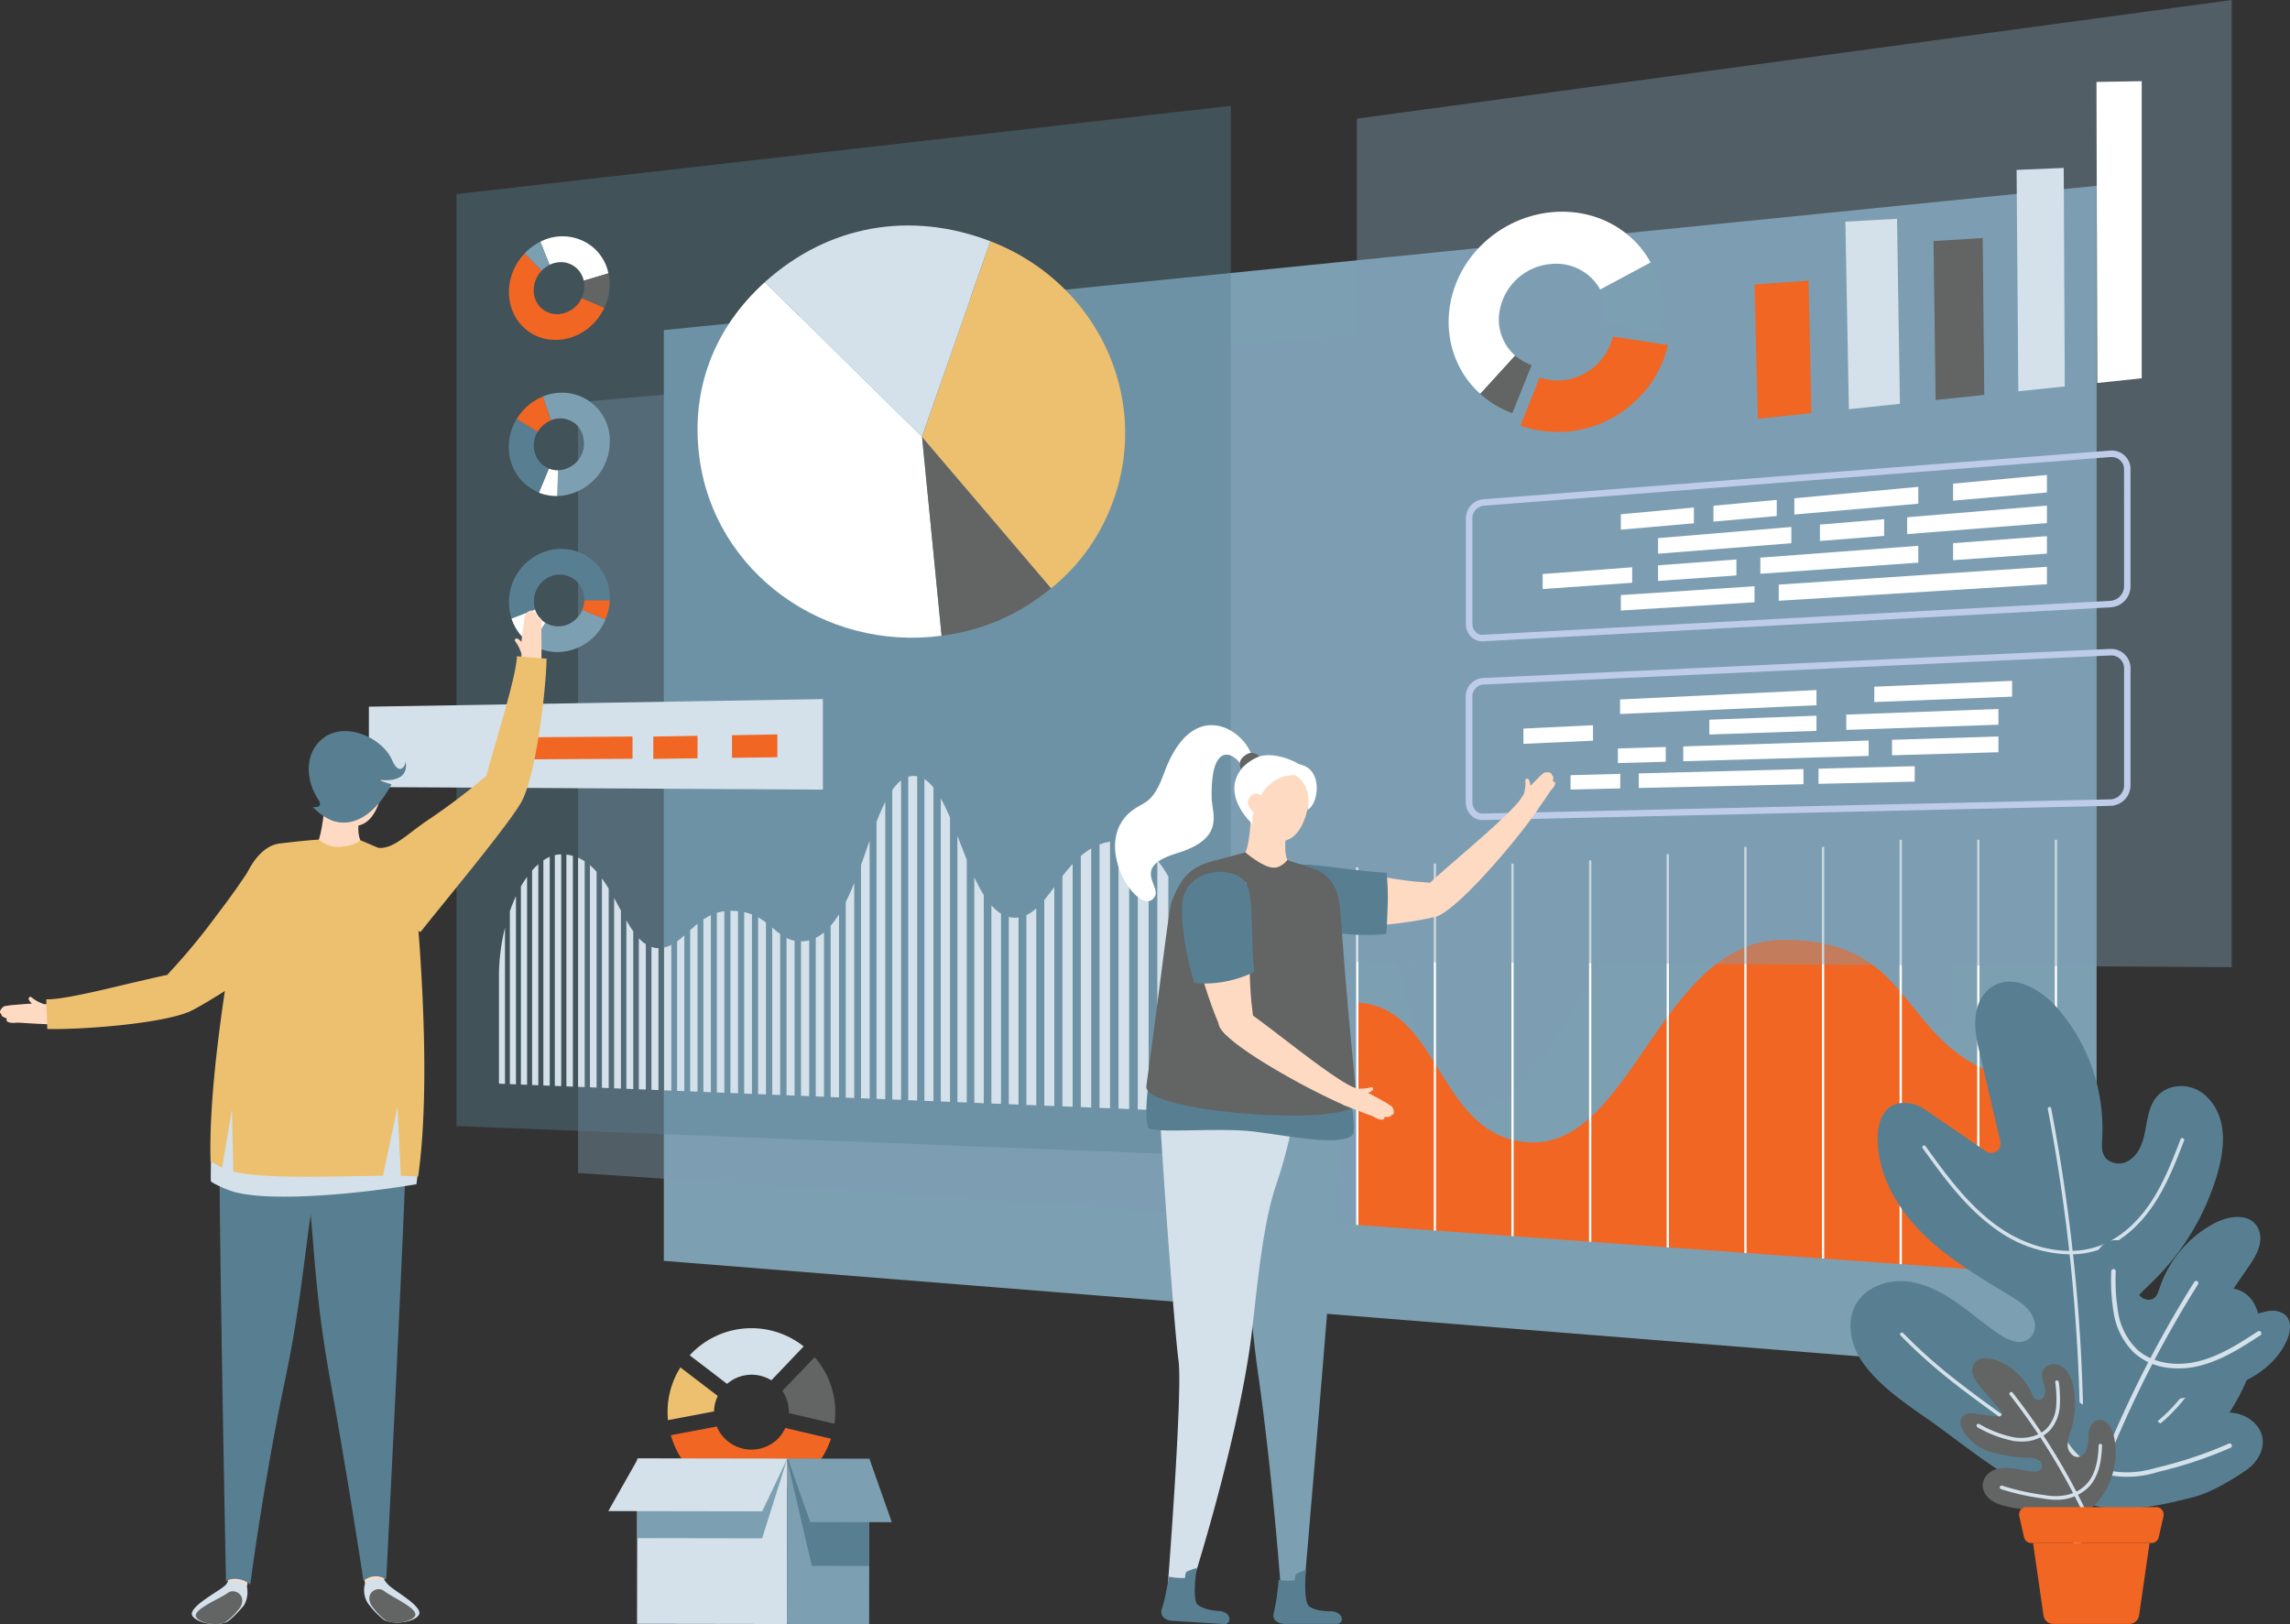 <svg xmlns="http://www.w3.org/2000/svg" xmlns:xlink="http://www.w3.org/1999/xlink" viewBox="0 0 539.91 382.91">
  <rect x="0" y="0" width="539.91" height="382.91" fill="#333333" stroke="none"/>
  <defs>
    <style>
      .cls-1 {
        fill: none;
      }

      .cls-2 {
        fill: #edc06f;
      }

      .cls-3 {
        fill: #d4e1ea;
      }

      .cls-4 {
        fill: #636464;
      }

      .cls-5 {
        fill: #f16623;
      }

      .cls-6, .cls-8 {
        fill: #7d9fb2;
      }

      .cls-12, .cls-7 {
        fill: #587f91;
      }

      .cls-12, .cls-8 {
        opacity: 0.4;
      }

      .cls-11, .cls-9 {
        fill: #fff;
      }

      .cls-10 {
        fill: #becce9;
      }

      .cls-11 {
        fill-rule: evenodd;
      }

      .cls-13 {
        clip-path: url(#clip-path);
      }

      .cls-14 {
        fill: #fedac2;
      }
    </style>
    <clipPath id="clip-path">
      <path class="cls-1" d="M280.35,229.53c0-19.19-7.55-31.34-16.45-31.29-13.15.08-15.81,17.84-24.37,18.14-12,.43-13.94-33.49-24.12-33.43-10.93.07-11.87,38.92-26.57,39-6.53,0-7.18-7.26-16.65-7.2-8.31.05-10.83,8.74-16.87,8.8-9.08.09-10.21-22.19-23-22.12-7.67.05-14.7,14.08-14.7,29.07v25l162.71,6.56Z"/>
    </clipPath>
  </defs>
  <title>Asset 14</title>
  <g id="Layer_2" data-name="Layer 2">
    <g id="Layer_1-2" data-name="Layer 1">
      <g>
        <g>
          <g>
            <path class="cls-2" d="M157.49,334.84l10.86-2.06a8.66,8.66,0,0,1,.88-3.64l-8.81-6.73A19.61,19.61,0,0,0,157.49,334.84Z"/>
            <path class="cls-3" d="M162.86,319.28c-.08.09-.15.19-.24.28l8.8,6.73a8.83,8.83,0,0,1,10.44-.84l7.62-8A19.79,19.79,0,0,0,162.86,319.28Z"/>
            <path class="cls-4" d="M184.45,327.93a8.73,8.73,0,0,1,1.53,5.24l10.76,2.52A19.67,19.67,0,0,0,192.08,320Z"/>
            <path class="cls-5" d="M183.56,339.06a8.86,8.86,0,0,1-12.51.28,8.67,8.67,0,0,1-2.05-3l-10.84,2.05a19.53,19.53,0,0,0,5.33,8.87,19.74,19.74,0,0,0,32.43-8.05l-10.77-2.53A8.72,8.72,0,0,1,183.56,339.06Z"/>
          </g>
          <g>
            <rect class="cls-3" x="148.41" y="345.74" width="38.91" height="35.33" transform="translate(-195.78 530.72) rotate(-89.91)"/>
            <rect class="cls-6" x="175.78" y="353.74" width="38.91" height="19.4" transform="translate(-168.5 558.12) rotate(-89.91)"/>
          </g>
          <polygon class="cls-6" points="150.2 362.66 179.69 362.71 185.59 343.97 150.23 343.92 150.2 362.66"/>
          <polygon class="cls-7" points="185.71 344.8 191.4 369.21 204.92 369.23 204.96 344 185.56 343.97 185.71 344.8"/>
          <polygon class="cls-3" points="143.42 356.28 179.7 356.34 185.62 343.93 150.45 343.87 143.42 356.28"/>
          <polygon class="cls-6" points="185.75 343.93 191.03 358.87 210.26 358.9 204.98 343.95 185.75 343.93"/>
        </g>
        <polygon class="cls-6" points="156.51 297.28 494.31 324.28 494.31 43.81 156.51 77.83 156.51 297.28"/>
        <polygon class="cls-8" points="136.28 276.57 460.3 298.2 460.3 66.64 136.28 94.83 136.28 276.57"/>
        <g>
          <path class="cls-6" d="M408.79,198.29c-28.35-5.23-36.71,63.36-62.59,62.75-14.52-.35-13.81-46.58-26.19-47v74.71l164.89,11.8-.17-61.44C433.77,259.9,436.87,203.46,408.79,198.29Z"/>
          <path class="cls-5" d="M420.52,221.58c-29.1,0-35.75,49.41-60.28,47.75-21.4-1.44-20.42-31.95-40.23-32.93v52.42L484.9,300.7,484.73,256C445.26,253.29,456.46,221.58,420.52,221.58Z"/>
          <rect class="cls-9" x="319.74" y="204.51" width="0.53" height="84.31"/>
          <rect class="cls-9" x="338.04" y="203.62" width="0.53" height="86.52"/>
          <rect class="cls-9" x="356.34" y="203.62" width="0.53" height="87.84"/>
          <rect class="cls-9" x="374.65" y="202.86" width="0.53" height="89.92"/>
          <rect class="cls-9" x="392.95" y="201.39" width="0.53" height="92.71"/>
          <rect class="cls-9" x="411.25" y="199.68" width="0.53" height="95.73"/>
          <rect class="cls-9" x="429.56" y="199.68" width="0.53" height="97.05"/>
          <rect class="cls-9" x="447.86" y="198" width="0.53" height="100.06"/>
          <rect class="cls-9" x="466.16" y="198" width="0.53" height="101.38"/>
          <rect class="cls-9" x="484.46" y="198" width="0.53" height="102.69"/>
        </g>
        <polygon class="cls-8" points="319.9 226.8 526.17 228.04 526.17 0 319.9 27.97 319.9 226.8"/>
        <path class="cls-10" d="M497.48,106.24,349.55,117.73a4.53,4.53,0,0,0-3.94,4.58v24.76a4.32,4.32,0,0,0,1.3,3.13,3.67,3.67,0,0,0,2.54,1h.2l147.93-8a5,5,0,0,0,4.73-5V110.66a4.41,4.41,0,0,0-1.4-3.26A4.47,4.47,0,0,0,497.48,106.24Zm3.31,32a3.49,3.49,0,0,1-3.29,3.43l-147.93,8a2.13,2.13,0,0,1-1.61-.6,2.77,2.77,0,0,1-.82-2V122.31a3,3,0,0,1,2.53-3.06L497.6,107.76h.26a2.93,2.93,0,0,1,2,.77,2.89,2.89,0,0,1,.92,2.14Z"/>
        <g>
          <polygon class="cls-11" points="460.48 118.04 482.6 116.11 482.6 111.99 460.48 114.03 460.48 118.04"/>
          <polygon class="cls-11" points="449.65 125.93 482.6 123.33 482.6 119.21 449.65 121.96 449.65 125.93"/>
          <polygon class="cls-11" points="423.06 121.31 452.27 118.76 452.27 114.79 423.06 117.48 423.06 121.31"/>
          <polygon class="cls-11" points="403.98 119.24 403.98 122.98 418.9 121.67 418.9 117.86 403.98 119.24"/>
          <polygon class="cls-11" points="382.15 124.88 399.37 123.38 399.37 119.66 382.15 121.25 382.15 124.88"/>
          <polygon class="cls-11" points="390.92 126.88 390.92 130.55 422.34 128.08 422.34 124.25 390.92 126.88"/>
          <polygon class="cls-11" points="460.48 128.07 460.48 132.08 482.6 130.53 482.6 126.41 460.48 128.07"/>
          <polygon class="cls-11" points="419.37 141.65 482.6 137.75 482.6 133.63 419.37 137.84 419.37 141.65"/>
          <polygon class="cls-11" points="415.04 131.48 415.04 135.28 452.27 132.66 452.27 128.69 415.04 131.48"/>
          <polygon class="cls-11" points="390.92 133.29 390.92 136.97 409.39 135.67 409.39 131.91 390.92 133.29"/>
          <polygon class="cls-11" points="363.71 138.88 384.82 137.4 384.82 133.75 363.71 135.34 363.71 138.88"/>
          <polygon class="cls-11" points="382.15 143.95 413.66 142 413.66 138.22 382.15 140.31 382.15 143.95"/>
          <polygon class="cls-11" points="429.08 127.55 444.22 126.35 444.22 122.42 429.08 123.69 429.08 127.55"/>
        </g>
        <path class="cls-10" d="M497.51,153l-147.94,6.86a4.38,4.38,0,0,0-4,4.47v24.76a4.42,4.42,0,0,0,1.29,3.16,3.77,3.77,0,0,0,2.64,1.1h.09L497.56,190a4.86,4.86,0,0,0,4.75-4.82V157.57a4.53,4.53,0,0,0-4.8-4.55Zm3.28,32.17a3.34,3.34,0,0,1-3.26,3.3l-147.94,3.35a2.13,2.13,0,0,1-1.62-.66,2.89,2.89,0,0,1-.83-2.07V164.35a2.85,2.85,0,0,1,2.5-2.95l147.94-6.86h.15a3,3,0,0,1,2.13.84,3,3,0,0,1,.93,2.19Z"/>
        <polygon class="cls-12" points="107.62 265.5 290.2 272.67 290.2 24.94 107.62 45.76 107.62 265.5"/>
        <g class="cls-13">
          <polygon class="cls-3" points="277.55 277.58 280.19 277.73 280.19 165.13 277.55 165.47 277.55 277.58"/>
          <polygon class="cls-3" points="272.86 277.3 275.46 277.45 275.46 165.73 272.86 166.06 272.86 277.3"/>
          <polygon class="cls-3" points="268.25 277.03 270.81 277.18 270.81 166.31 268.25 166.64 268.25 277.03"/>
          <polygon class="cls-3" points="263.71 276.76 266.22 276.91 266.22 166.89 263.71 167.21 263.71 276.76"/>
          <polygon class="cls-3" points="259.23 276.5 261.71 276.65 261.71 167.46 259.23 167.78 259.23 276.5"/>
          <polygon class="cls-3" points="254.82 276.24 257.27 276.39 257.27 168.03 254.82 168.33 254.82 276.24"/>
          <polygon class="cls-3" points="250.48 275.99 252.89 276.13 252.89 168.58 250.48 168.88 250.48 275.99"/>
          <polygon class="cls-3" points="246.21 275.74 248.57 275.88 248.57 169.12 246.21 169.42 246.21 275.74"/>
          <polygon class="cls-3" points="241.99 275.49 244.32 275.63 244.32 169.66 241.99 169.95 241.99 275.49"/>
          <polygon class="cls-3" points="237.84 275.25 240.14 275.38 240.14 170.19 237.84 170.48 237.84 275.25"/>
          <polygon class="cls-3" points="233.74 275 236.01 275.14 236.01 170.71 233.74 170.99 233.74 275"/>
          <polygon class="cls-3" points="229.71 274.77 231.94 274.9 231.94 171.22 229.71 171.5 229.71 274.77"/>
          <polygon class="cls-3" points="225.73 274.54 227.93 274.67 227.93 171.73 225.73 172 225.73 274.54"/>
          <polygon class="cls-3" points="221.81 274.31 223.98 274.43 223.98 172.23 221.81 172.5 221.81 274.31"/>
          <polygon class="cls-3" points="217.94 274.08 220.08 274.2 220.08 172.72 217.94 172.99 217.94 274.08"/>
          <polygon class="cls-3" points="214.13 273.85 216.24 273.98 216.24 173.2 214.13 173.47 214.13 273.85"/>
          <polygon class="cls-3" points="210.37 273.63 212.45 273.75 212.45 173.68 210.37 173.94 210.37 273.63"/>
          <polygon class="cls-3" points="206.66 273.42 208.72 273.54 208.72 174.15 206.66 174.41 206.66 273.42"/>
          <polygon class="cls-3" points="203 273.2 205.03 273.32 205.03 174.62 203 174.87 203 273.2"/>
          <polygon class="cls-3" points="199.4 272.99 201.4 273.11 201.4 175.08 199.4 175.33 199.4 272.99"/>
          <polygon class="cls-3" points="195.84 272.78 197.81 272.9 197.81 175.53 195.84 175.78 195.84 272.78"/>
          <polygon class="cls-3" points="192.33 272.57 194.27 272.69 194.27 175.98 192.33 181.29 192.33 272.57"/>
          <polygon class="cls-3" points="188.86 272.37 190.78 272.48 190.78 181.48 188.86 181.72 188.86 272.37"/>
          <polygon class="cls-3" points="117.64 268.19 119.06 268.27 119.06 185.47 117.64 185.65 117.64 268.19"/>
          <polygon class="cls-3" points="120.21 268.34 121.65 268.42 121.65 185.14 120.21 185.32 120.21 268.34"/>
          <polygon class="cls-3" points="122.81 268.49 124.27 268.58 124.27 184.81 122.81 185 122.81 268.49"/>
          <polygon class="cls-3" points="125.45 268.65 126.92 268.73 126.92 184.48 125.45 184.66 125.45 268.65"/>
          <polygon class="cls-3" points="128.11 268.8 129.61 268.89 129.61 184.14 128.11 184.33 128.11 268.8"/>
          <polygon class="cls-3" points="130.81 268.96 132.32 269.05 132.32 183.79 130.81 183.99 130.81 268.96"/>
          <polygon class="cls-3" points="133.54 269.12 135.07 269.21 135.07 183.45 133.54 183.64 133.54 269.12"/>
          <polygon class="cls-3" points="136.3 269.28 137.85 269.38 137.85 183.1 136.3 183.29 136.3 269.28"/>
          <polygon class="cls-3" points="139.09 269.45 140.66 269.54 140.66 182.74 139.09 182.94 139.09 269.45"/>
          <polygon class="cls-3" points="141.92 269.62 143.51 269.71 143.51 182.38 141.92 182.58 141.92 269.62"/>
          <polygon class="cls-3" points="144.79 269.78 146.39 269.88 146.39 182.02 144.79 182.22 144.79 269.78"/>
          <polygon class="cls-3" points="147.68 269.95 149.31 270.05 149.31 186.72 147.68 186.92 147.68 269.95"/>
          <polygon class="cls-3" points="150.62 270.13 152.26 270.22 152.26 186.34 150.62 186.55 150.62 270.13"/>
          <polygon class="cls-3" points="153.59 270.3 155.25 270.4 155.25 185.97 153.59 186.18 153.59 270.3"/>
          <polygon class="cls-3" points="156.59 270.48 158.28 270.57 158.28 185.59 156.59 185.8 156.59 270.48"/>
          <polygon class="cls-3" points="159.64 270.65 161.35 270.75 161.35 185.2 159.64 185.41 159.64 270.65"/>
          <polygon class="cls-3" points="162.72 270.83 164.45 270.94 164.45 184.81 162.72 185.02 162.72 270.83"/>
          <polygon class="cls-3" points="165.84 271.02 167.6 271.12 167.6 184.41 165.84 184.63 165.84 271.02"/>
          <polygon class="cls-3" points="169.01 271.2 170.78 271.31 170.78 184.01 169.01 184.23 169.01 271.2"/>
          <polygon class="cls-3" points="172.21 271.39 174.01 271.5 174.01 183.6 172.21 183.83 172.21 271.39"/>
          <polygon class="cls-3" points="175.45 271.58 177.28 271.69 177.28 183.19 175.45 183.42 175.45 271.58"/>
          <polygon class="cls-3" points="178.74 271.78 180.59 271.88 180.59 182.77 178.74 183 178.74 271.78"/>
          <polygon class="cls-3" points="182.07 271.97 183.94 272.08 183.94 182.35 182.07 182.58 182.07 271.97"/>
          <polygon class="cls-3" points="185.44 272.17 187.34 272.28 187.34 181.92 185.44 182.16 185.44 272.17"/>
        </g>
        <g>
          <polygon class="cls-3" points="86.97 185.57 194.01 186.18 194.01 164.83 86.97 166.62 86.97 185.57"/>
          <polygon class="cls-5" points="172.58 178.68 183.28 178.54 183.28 173.16 172.58 173.35 172.58 178.68"/>
          <polygon class="cls-5" points="154.03 178.93 164.45 178.79 164.45 173.49 154.03 173.67 154.03 178.93"/>
          <polygon class="cls-5" points="125.96 179.03 149.13 178.9 149.13 173.66 125.96 173.83 125.96 179.03"/>
        </g>
        <g>
          <path class="cls-9" d="M127.39,57l2.18,5.44a6.11,6.11,0,0,1,2.2-.61,5.48,5.48,0,0,1,5.85,4.35l5.83-1.75a11.07,11.07,0,0,0-3.24-5.78A11.28,11.28,0,0,0,127.39,57Z"/>
          <path class="cls-5" d="M131.77,74.06a5.5,5.5,0,0,1-5.93-5.64,6.65,6.65,0,0,1,1.87-4.59l-4-4.09-.28.3c-4.59,5.08-4.59,12.73,0,17.12s12.12,3.89,16.79-1.2a13.69,13.69,0,0,0,2.28-3.4l-5.35-2.3A6.54,6.54,0,0,1,131.77,74.06Z"/>
          <path class="cls-6" d="M123.7,59.74l4,4.09a6.37,6.37,0,0,1,1.86-1.36L127.39,57A12.92,12.92,0,0,0,123.7,59.74Z"/>
          <path class="cls-4" d="M137.62,66.21a6.9,6.9,0,0,1,.14,1.3,6.55,6.55,0,0,1-.62,2.75l5.35,2.3a12.71,12.71,0,0,0,1-8.1Z"/>
        </g>
        <g>
          <path class="cls-6" d="M136,145.75a5.93,5.93,0,0,1-7.44,1.07L125.39,152a11.19,11.19,0,0,0,6.39,1.74,12.4,12.4,0,0,0,11-7.72l-5.48-2.22A6.42,6.42,0,0,1,136,145.75Z"/>
          <path class="cls-7" d="M131.77,129.42A12.55,12.55,0,0,0,120,142a11.92,11.92,0,0,0,.63,3.86l5.55-2.12a6.33,6.33,0,0,1,1.42-6.31,5.88,5.88,0,0,1,8.43-.32,6,6,0,0,1,1.75,4.47h6c0-.14,0-.27,0-.41A11.52,11.52,0,0,0,131.77,129.42Z"/>
          <path class="cls-9" d="M126.15,143.73l-5.55,2.12a11.4,11.4,0,0,0,4.79,6.15l3.17-5.18a5.63,5.63,0,0,1-1-.79A5.72,5.72,0,0,1,126.15,143.73Z"/>
          <path class="cls-5" d="M137.27,143.8l5.48,2.22a12.54,12.54,0,0,0,1-4.46h-6A6.2,6.2,0,0,1,137.27,143.8Z"/>
        </g>
        <g>
          <path class="cls-6" d="M131.78,92.61a11.84,11.84,0,0,0-3.81.88l1.89,5.61a5.71,5.71,0,0,1,6.14,1.11,6.35,6.35,0,0,1-4.42,10.67l-.2,6.06h.39a12.86,12.86,0,0,0,12-12.83A11.25,11.25,0,0,0,131.78,92.61Z"/>
          <path class="cls-7" d="M126.77,101.76l-4.94-3a12.77,12.77,0,0,0-1.86,6.63,11.36,11.36,0,0,0,7.12,10.74l2.33-5.67a5.58,5.58,0,0,1-1.85-1.19A6.13,6.13,0,0,1,126.77,101.76Z"/>
          <path class="cls-5" d="M121.83,98.8l4.94,3a6.7,6.7,0,0,1,.8-1.06,6.31,6.31,0,0,1,2.29-1.6L128,93.49A12.87,12.87,0,0,0,121.83,98.8Z"/>
          <path class="cls-9" d="M127.09,116.17a10.9,10.9,0,0,0,4.29.77l.2-6.06a5.69,5.69,0,0,1-2.16-.38Z"/>
        </g>
        <g>
          <g>
            <path class="cls-7" d="M528,304.23c-4.75-1.89-9,2.29-11.36,6.37-1.84,3.14-3.34,6.58-6.53,8.66a7.22,7.22,0,0,1-4.1,1.24c-5.34-.14-6.81-6.12-5.08-10.23,1.46-3.45,4.46-6,7.12-8.62a58.09,58.09,0,0,0,14.8-25.13c1.69-5.95,2.3-12.83-2.28-17.64a8.56,8.56,0,0,0-9.27-2.28c-3.95,1.58-4.7,5.39-5.32,8.9-.52,2.93-1.17,6.07-3.71,7.88a4.4,4.4,0,0,1-5.4.05c-1.53-1.3-1.35-3.26-1.24-5a43.23,43.23,0,0,0-10.72-30.91c-4.07-4.58-11-8.46-16-4.3a8.54,8.54,0,0,0-2.65,4.13c-1.16,3.82-.29,7.65.59,11.38l4.77,20.43a2.2,2.2,0,0,1-3.41,2.29l-14.24-9.77a8.9,8.9,0,0,0-4.45-1.63c-5.26-.32-6.76,4.2-6.82,8.07-.14,8.52,4.42,16.57,10.49,22.62s13.58,10.42,20.91,14.89c2.27,1.39,4.66,2.92,5.47,5.6a4.07,4.07,0,0,1-1.06,4.29c-2,1.77-4.89.55-7-.84-6.54-4.32-12-10.4-20-12.22A14.29,14.29,0,0,0,443,303c-8.37,3.38-7.93,12.31-4,18,4.18,6,10.41,10,16.32,14.17,11.87,8.38,28.38,23.52,44.32,18.72,9.34-2.79,17.54-9.88,23.46-17.36a46.78,46.78,0,0,0,9.05-18.78c.76-3.47,1.11-7.16-.72-10.42A7,7,0,0,0,528,304.23Z"/>
            <g>
              <path class="cls-3" d="M483.15,261a.43.43,0,0,0-.34.49,425.45,425.45,0,0,1,6.35,113.14.42.42,0,0,0,.38.45h0a.42.42,0,0,0,.42-.38,426.73,426.73,0,0,0-6.36-113.37A.42.42,0,0,0,483.15,261Z"/>
              <path class="cls-3" d="M514.64,268.36a.41.41,0,0,0-.53.24c-1.81,4.73-3.86,10.08-6.89,14.7-2.31,3.52-6.28,8.17-12,10.36-7.16,2.71-16.41,1-24.12-4.46-7.06-5-12.19-12.12-17.15-19a.42.42,0,0,0-.67.49c5,6.93,10.17,14.09,17.34,19.18a30.6,30.6,0,0,0,17.35,5.88,21.17,21.17,0,0,0,7.54-1.32c6-2.27,10.07-7.06,12.44-10.68,3.08-4.7,5.15-10.09,7-14.86A.42.42,0,0,0,514.64,268.36Z"/>
              <path class="cls-3" d="M521.14,319.7a.41.41,0,0,0-.57.16c-3.9,7-10.25,16.59-20.19,19.91-8.49,2.84-18.88.64-27.79-5.86l-1.71-1.24c-7.56-5.5-14.7-10.7-22.18-18.37a.41.41,0,0,0-.59,0,.42.42,0,0,0,0,.59c7.52,7.72,14.69,12.94,22.28,18.46l1.71,1.24a35.43,35.43,0,0,0,20.57,7.24,24.91,24.91,0,0,0,8-1.26c10.21-3.41,16.68-13.22,20.66-20.3A.41.41,0,0,0,521.14,319.7Z"/>
            </g>
          </g>
          <g>
            <path class="cls-7" d="M537.32,309.26a5.39,5.39,0,0,0-2.9-.07l-10.31,2.44a1.36,1.36,0,0,1-1.43-2.08L530,298.87c1.34-1.95,2.7-4,2.9-6.41a5.25,5.25,0,0,0-.58-3c-1.91-3.51-6.75-2.84-10.1-1.11a26.81,26.81,0,0,0-13.06,15.37c-.34,1.05-.68,2.21-1.85,2.62a2.68,2.68,0,0,1-3.06-1.23c-1-1.62-.7-3.57-.34-5.37.44-2.15.22-5.3-1-6.3s-4.43-1.3-5.79-.77c-2.56,1-4.9,5.83-5.27,9.64a35.92,35.92,0,0,0,2.76,17.76c.92,2.12,2.06,4.24,2.11,6.54.06,2.76-2.12,5.87-5.2,4.75a4.37,4.37,0,0,1-2.05-1.63c-1.35-1.91-1.43-4.22-1.77-6.44-.44-2.88-1.9-6.23-5-6.2a4.23,4.23,0,0,0-2.67,1c-1.78,1.47-2.41,3.67-2.76,5.83a29.17,29.17,0,0,0,.92,12.83c1.69,5.62,4.76,11.53,9.45,15.23,8,6.32,20.6,3.24,29.24,1.08,4.31-1.08,9-3.9,12.7-6.43,3.54-2.41,5.8-7.44,1.8-11.26a8.65,8.65,0,0,0-4.72-2.22c-5-.74-9.42,1.54-14.11,2.56-1.52.33-3.42.39-4.18-1.08a2.52,2.52,0,0,1,.36-2.71c1.07-1.36,2.77-1.7,4.38-2,5.17-.93,10.44-1.77,15.25-3.89s9.23-5.73,11.07-10.66C540.22,313.18,540.39,310.24,537.32,309.26Z"/>
            <g>
              <path class="cls-3" d="M518.07,302.09a.53.53,0,0,0-.73.17,265.85,265.85,0,0,0-29.19,63.82.53.53,0,0,0,.35.66l.09,0a.53.53,0,0,0,.57-.37,265.48,265.48,0,0,1,29.07-63.57A.53.53,0,0,0,518.07,302.09Z"/>
              <path class="cls-3" d="M532.35,313.9c-4.35,2.83-8.85,5.76-14,7.05-5.53,1.4-11.08.34-14.48-2.77a15.75,15.75,0,0,1-4.44-8.5,46.84,46.84,0,0,1-.6-9.93.54.54,0,0,0-.53-.54.53.53,0,0,0-.53.53,47.22,47.22,0,0,0,.63,10.15A16.78,16.78,0,0,0,503.2,319a14.53,14.53,0,0,0,7.93,3.49,20.15,20.15,0,0,0,7.52-.48c5.27-1.33,9.85-4.3,14.28-7.18a.53.53,0,0,0,.15-.73A.54.54,0,0,0,532.35,313.9Z"/>
              <path class="cls-3" d="M525.42,340.4A98.33,98.33,0,0,1,508.69,346l-1.24.33c-6.46,1.72-12.78.68-16.9-2.79-4.84-4.07-6.27-11-6.92-15.8a.52.52,0,0,0-1,.14c.67,5,2.16,12.16,7.28,16.47a16.86,16.86,0,0,0,8.71,3.66,23.38,23.38,0,0,0,9.14-.66L509,347a98.59,98.59,0,0,0,16.9-5.65.53.53,0,0,0,.26-.7A.53.53,0,0,0,525.42,340.4Z"/>
            </g>
          </g>
          <g>
            <path class="cls-4" d="M496.42,335.2a2.38,2.38,0,0,0-1.57-.42c-1.76.17-2.4,2.14-2.48,3.79a8.07,8.07,0,0,1-.62,3.74,2.53,2.53,0,0,1-1.06,1c-1.67.81-3.09-.82-3.21-2.38a10,10,0,0,1,.81-3.81,20.47,20.47,0,0,0,.52-10.19c-.43-2.13-1.35-4.37-3.54-5.14a3,3,0,0,0-3.22.77c-1,1.12-.58,2.43-.21,3.62a4,4,0,0,1,.12,3,1.53,1.53,0,0,1-1.66.88c-.68-.17-.94-.8-1.19-1.38a15.27,15.27,0,0,0-8.27-7.92c-2-.77-4.77-.87-5.64,1.22a3,3,0,0,0-.16,1.71,7.64,7.64,0,0,0,2,3.45l4.76,5.61a.76.76,0,0,1-.68,1.25l-6-.77a3.13,3.13,0,0,0-1.63.2c-1.68.74-1.41,2.39-.81,3.6a11.39,11.39,0,0,0,6.87,5.38,38.07,38.07,0,0,0,8.84,1.31,3.8,3.8,0,0,1,2.59.86,1.43,1.43,0,0,1,.36,1.51c-.34.88-1.42.95-2.29.86-2.71-.3-5.37-1.33-8.12-.63a5,5,0,0,0-2.54,1.53c-2,2.39-.46,5.1,1.68,6.25s4.82,1.46,7.31,1.82c5,.71,12.53,2.8,16.68-1.24a17.45,17.45,0,0,0,4.45-9.15,16.47,16.47,0,0,0-.23-7.29A5.14,5.14,0,0,0,496.42,335.2Z"/>
            <g>
              <path class="cls-3" d="M474.5,328.33a.43.43,0,0,0-.67.53A150.49,150.49,0,0,1,493.93,363a.42.42,0,0,0,.4.26.41.41,0,0,0,.16,0,.43.43,0,0,0,.23-.56A151.08,151.08,0,0,0,474.5,328.33Z"/>
              <path class="cls-3" d="M484.94,325.46a.41.41,0,0,0-.38.47,26.64,26.64,0,0,1,.23,5.61,8.85,8.85,0,0,1-2,5c-1.71,1.92-4.74,2.83-7.91,2.37a27.26,27.26,0,0,1-8.25-3.16.43.43,0,0,0-.39.77,27.65,27.65,0,0,0,8.52,3.23,12.31,12.31,0,0,0,2,.13,9,9,0,0,0,6.68-2.77,9.71,9.71,0,0,0,2.19-5.47,27.63,27.63,0,0,0-.24-5.8A.43.43,0,0,0,484.94,325.46Z"/>
              <path class="cls-3" d="M495.23,340.41a.43.43,0,0,0-.44.41c-.09,2.75-.49,6.69-3,9.24-2.1,2.17-5.56,3.11-9.27,2.52l-.73-.11a56,56,0,0,1-9.74-2.18.43.43,0,0,0-.54.27.41.41,0,0,0,.27.54,55.27,55.27,0,0,0,9.88,2.21l.73.12a15.38,15.38,0,0,0,2.51.18,10.62,10.62,0,0,0,7.51-2.95c2.67-2.76,3.09-6.92,3.18-9.81A.42.42,0,0,0,495.23,340.41Z"/>
            </g>
          </g>
          <g>
            <path class="cls-5" d="M508.39,355.34H477.78a1.74,1.74,0,0,0-1.7,2.13l1.13,5a1.74,1.74,0,0,0,1.7,1.35h28.34a1.74,1.74,0,0,0,1.7-1.35l1.14-5A1.75,1.75,0,0,0,508.39,355.34Z"/>
            <path class="cls-5" d="M481.79,380.89a2.36,2.36,0,0,0,2.33,2H502a2.35,2.35,0,0,0,2.33-2l2.47-17.09H479.33Z"/>
          </g>
        </g>
        <g>
          <polygon class="cls-5" points="413.66 67.07 414.44 98.74 427.07 97.41 426.41 66.18 413.66 67.07"/>
          <polygon class="cls-3" points="435.08 52.26 435.91 96.48 447.94 95.21 447.26 51.59 435.08 52.26"/>
          <polygon class="cls-4" points="455.86 56.83 456.36 94.32 467.83 93.11 467.46 56.12 455.86 56.83"/>
          <polygon class="cls-3" points="475.45 40.06 475.86 92.26 486.81 91.11 486.56 39.59 475.45 40.06"/>
          <polygon class="cls-9" points="494.48 90.3 504.95 89.19 504.95 19.14 494.28 19.32 494.48 90.3"/>
        </g>
        <g>
          <polygon class="cls-11" points="359.18 171.78 359.18 175.38 375.58 174.64 375.58 170.99 359.18 171.78"/>
          <polygon class="cls-11" points="381.96 168.35 428.27 166.28 428.27 162.7 381.96 164.92 381.96 168.35"/>
          <polygon class="cls-11" points="441.9 165.53 474.39 164.25 474.39 160.53 441.9 161.91 441.9 165.53"/>
          <polygon class="cls-11" points="435.3 172.09 471.17 170.87 471.17 167.16 435.3 168.49 435.3 172.09"/>
          <polygon class="cls-11" points="446.08 174.43 446.08 178.08 471.17 177.36 471.17 173.64 446.08 174.43"/>
          <polygon class="cls-11" points="403.01 173.18 428.27 172.32 428.27 168.75 403.01 169.69 403.01 173.18"/>
          <polygon class="cls-11" points="396.86 179.48 440.57 178.23 440.57 174.6 396.86 175.99 396.86 179.48"/>
          <polygon class="cls-11" points="381.45 179.92 392.73 179.6 392.73 176.12 381.45 176.47 381.45 179.92"/>
          <polygon class="cls-11" points="428.75 181.24 428.75 184.81 451.43 184.29 451.43 180.65 428.75 181.24"/>
          <polygon class="cls-11" points="386.37 185.79 425.2 184.9 425.2 181.33 386.37 182.35 386.37 185.79"/>
          <polygon class="cls-11" points="370.28 182.77 370.28 186.16 382 185.89 382 182.46 370.28 182.77"/>
        </g>
        <g>
          <path class="cls-9" d="M180.35,66.5c-12.06,10.88-17.51,25.39-15.48,41.17,3.5,27.43,29.64,45.92,57.13,42.22L217.39,103Z"/>
          <path class="cls-4" d="M222,149.89a49.42,49.42,0,0,0,25.82-11.23L217.39,103Z"/>
          <path class="cls-2" d="M233.5,56.88,217.39,103l30.43,35.7a46.36,46.36,0,0,0,14.77-21C271.14,93.62,258.71,66.58,233.5,56.88Z"/>
          <path class="cls-3" d="M180.35,66.5l37,36.46L233.5,56.88C214.71,49.66,195.32,53,180.35,66.5Z"/>
        </g>
        <g>
          <path class="cls-14" d="M54.33,307c0,1.37-.61,67.25-.61,67.25A5.61,5.61,0,0,0,58,375.47s10.64-66.61,10.63-69.75C66.76,307,55.38,308.14,54.33,307Z"/>
          <path class="cls-7" d="M51.73,273c.19,33,1.55,99.84,1.55,99.84,1.43-1,4.15-.68,5.72.78,0,0,3.12-24.27,8.37-49,4.53-21.34,5.45-41.82,7.25-43.05l.28-4.12c-6.09-.79-12.1-2.05-18.14-3.32C55,273.76,53.32,273.41,51.73,273Z"/>
          <path class="cls-3" d="M53.72,372.9a2.76,2.76,0,0,1-.93,1.15c-1.44,1.25-7.43,4.36-7.57,6.42-.07,1,2.05,2.12,3.83,2.31a8.53,8.53,0,0,0,4.35-.3c1.24-.62,3.7-3.42,4.13-4a6.07,6.07,0,0,0,.74-4C57.65,371.82,53.72,372.9,53.72,372.9Z"/>
          <path class="cls-4" d="M53.69,375.58c-1.74,1.31-7.42,3.54-7.54,5.28-.06.87,1.73,1.79,3.23,1.95a7.18,7.18,0,0,0,3.66-.26,16.13,16.13,0,0,0,3.48-3.4C58.43,376.29,55.38,374.31,53.69,375.58Z"/>
          <g>
            <path class="cls-14" d="M121.68,150.56c-.61.32-.17.69.13,1.11a9.28,9.28,0,0,1,1.14,2.58c-.11-1,.54-1,.59-2.12C123.43,151.7,122.06,150.32,121.68,150.56Z"/>
            <path class="cls-14" d="M126.82,145.66c-.13.08-.38-1.51-1-1.29a.75.75,0,0,0-.73-.42,2.54,2.54,0,0,0-1.2.88,15.76,15.76,0,0,0-.46,2.52c0,.2-.46,3.12-.51,4.43a23.64,23.64,0,0,0,.07,3.27,23.86,23.86,0,0,0,4.63.94c.11-1.85,0-7.62,0-7.76C128,146,127.38,145.31,126.82,145.66Z"/>
            <path class="cls-14" d="M123,154.71c0,5.89-6.87,25.71-7.76,31.22a3.47,3.47,0,0,0,0,1.06c.29,1.73,1.76,3.94,5.19,3,3.73-1,7-25.07,7.23-34.76A18.69,18.69,0,0,1,123,154.71Z"/>
            <path class="cls-14" d="M114,185c-6,5.45-20.26,14.11-23.82,17.84-.65.68,6.91,8.31,8.63,9.08,4,1.78,18.85-16.08,23-23.32C123.37,185.9,121.34,178.36,114,185Z"/>
            <path class="cls-2" d="M117.13,174.21c-.95,3.29-1.86,6.4-2.44,8.73a16.56,16.56,0,0,0-1.52,1.24,150.59,150.59,0,0,1-12.73,9.48c-4.78,3.32-7.76,6.51-11.19,6.26-.42,0,8.73,21.28,10,19.71,3.94-5.1,20.13-24.44,23.55-30.32,3.36-5.62,5.88-25.5,6.07-34l-7-.58C121.8,158.12,119.21,167,117.13,174.21Z"/>
          </g>
          <g>
            <path class="cls-14" d="M6.77,235.32c-.26.36,1.06,1.8,1.49,1.93,1.1,0,1.1-.65,2.14-.49a9.59,9.59,0,0,1-2.52-1.26C7.47,235.18,7.13,234.72,6.77,235.32Z"/>
            <path class="cls-14" d="M7.93,236.63c-1.31,0-4.24.28-4.45.3a16.49,16.49,0,0,0-2.53.34A2.53,2.53,0,0,0,0,238.43a.77.77,0,0,0,.38.75c-.24.59,1.34.91,1.24,1-.37.54.25,1.22,2.54.93.13,0,5.89.4,7.75.38a23.15,23.15,0,0,0-.73-4.67A23.06,23.06,0,0,0,7.93,236.63Z"/>
            <path class="cls-14" d="M43.47,230.61a3.61,3.61,0,0,0-1.06-.07c-5.54.63-25.67,6.53-31.56,6.27a18.28,18.28,0,0,1,.33,4.7c9.69.24,33.87-1.89,35.05-5.58C47.32,232.55,45.19,231,43.47,230.61Z"/>
            <path class="cls-14" d="M60.53,206.27c-3.9,3.39-13.22,17.2-19,23-7,7.06.41,9.44,3.23,8,7.42-3.82,26-17.84,24.38-21.89C68.5,213.57,61.24,205.66,60.53,206.27Z"/>
            <path class="cls-2" d="M60.35,202.62c-3.8,5.85-6,8.9-9.52,13.52a146.56,146.56,0,0,1-10.08,12.27c-.48.49-.91,1-1.3,1.45-2.36.48-5.51,1.24-8.84,2-7.26,1.74-16.29,3.91-19.7,3.75l.24,7c8.52.21,28.51-1.37,34.28-4.46,6-3.13,20.06-12.57,25.34-16.27C72.39,220.82,60.58,202.27,60.35,202.62Z"/>
          </g>
          <path class="cls-14" d="M77.8,304.83c-.11,3.14,8.45,70.05,8.45,70.05a5.61,5.61,0,0,0,4.33-1.12s1.42-65.88,1.49-67.24C91,307.67,79.64,306.15,77.8,304.83Z"/>
          <path class="cls-7" d="M71.75,257.63s0,17.21.83,22.88c1.57,11.41,1.35,23.12,5.22,44.6,4.48,24.88,7.9,47.65,7.9,47.65a4.4,4.4,0,0,1,5.36-.35s5.83-113,5-117.67C93.21,256.12,80.53,257.88,71.75,257.63Z"/>
          <path class="cls-3" d="M92.71,260.92c-8.79-.18-17.55-.24-26.3-1.33a53.24,53.24,0,0,1-15-4,138.42,138.42,0,0,0-1.71,22.88c.17.44,3.67,2,5,2.4,7.31,2.37,26.2,1.22,43.48-1.65.91-6.42.32-10.9.54-18.24C96.73,261,94.74,261,92.71,260.92Z"/>
          <path class="cls-14" d="M76.51,186.87c.36,2.44-.73,10.31-1.57,11.59,2,4.48,9.53,2.26,10-.39-1.17-2.85.27-7,.28-7.52C83.45,190.82,77.12,187.31,76.51,186.87Z"/>
          <path class="cls-14" d="M83.14,178.08c-3.57.24-5.72,3.35-5.47,6.89,0,0,.25,3.67.25,3.67.18,2.67,4.59,6.59,6.88,5.94,5.41-1.55,5.89-11.7,5.63-12.82C89.69,178.61,86.47,177.85,83.14,178.08Z"/>
          <path class="cls-2" d="M98.17,212.66c.46-4.89-.74-9.42-6.12-11.56-1.79-.72-7.08-3-7.08-3s-1.31,1.35-4.77,1.57a6.83,6.83,0,0,1-5-1.71s-3.11.16-9.3.93c-5,.62-8.22,7.25-8.71,10.27s-8.22,41.45-7.55,64.5c.17.44,2.18,1.29,2.74,1.63l2.3-13.76L55,276.23c7.46,1.85,24.2,1.08,35.29,1L93.72,261l.79,16.26c1.07,0,3.24.06,4.08.12C102.14,252.35,98.06,213.85,98.17,212.66Z"/>
          <path class="cls-3" d="M91.52,373.63a10.23,10.23,0,0,1-.91-1.11s-3.8-1-4.64,1.2a5.8,5.8,0,0,0,.67,4.15,19.46,19.46,0,0,0,4,4.16,8.57,8.57,0,0,0,4.33.44c1.79-.14,4-1.15,3.91-2.2C98.8,378.21,92.8,375,91.52,373.63Z"/>
          <path class="cls-4" d="M90.57,375.13c-1.65-1.33-4.77.55-2.94,3.48a16,16,0,0,0,3.37,3.5,7.05,7.05,0,0,0,3.65.37c1.5-.11,3.32-1,3.29-1.85C97.87,378.9,92.26,376.49,90.57,375.13Z"/>
          <path class="cls-7" d="M92.45,179.23c-2.31-5.33-11.1-9.25-16.29-5.15-4.58,3.61-4,10.09-1.14,14.4,1.45,2.22-1.28,1.78-1.28,1.78a12.92,12.92,0,0,0,4.69,3.26c8.44,2.74,13.86-8.6,13.86-8.6s-3.45-1-2.38-1c5.11.36,6.22-1.93,5.7-4.57C95.77,180.43,94.18,183.2,92.45,179.23Z"/>
        </g>
        <g>
          <path class="cls-6" d="M292.23,257v23c1.71,1.35,1.25,21.9,4.35,43.56,3.58,25.1,5.44,51.69,5.44,51.69a4.59,4.59,0,0,0,5.39-.15s9.95-115.38,9.3-120.06C313.79,256.23,301,257.53,292.23,257Z"/>
          <path class="cls-7" d="M313.54,379.9c-.45,0-3.37,0-4.9-1.18-1.26-.93-.92-7.4-.68-8.64a23.84,23.84,0,0,0-2.45,1.06,3.83,3.83,0,0,0-.18,1.47,15.28,15.28,0,0,1-3.87-.08,56.87,56.87,0,0,1-1.08,7.53,1.94,1.94,0,0,0,.15,1.81c1,1.16,2.21,1,3.4,1l11.23,0a1.09,1.09,0,0,0,1.2-1.18C316.36,381.22,315.86,379.9,313.54,379.9Z"/>
          <g>
            <path class="cls-14" d="M360.16,183.6c-.69-.06-.52.49-.5,1a9.41,9.41,0,0,1-.45,2.79c.48-.94,1-.56,1.65-1.46C361,185.52,360.6,183.6,360.16,183.6Z"/>
            <path class="cls-14" d="M366.15,184.2c-.15,0,.38-1.19-.24-1.36a.69.69,0,0,0-.42-.65,2.73,2.73,0,0,0-1.44,0,12,12,0,0,0-1.57,1.43c-.12.12-1.85,1.83-2.51,2.68a15.91,15.91,0,0,0-1.46,2.21,27.07,27.07,0,0,0,3.51,3c1-1.17,3.54-5.07,3.62-5.15C367,185,366.79,184.26,366.15,184.2Z"/>
            <path class="cls-14" d="M335.58,208c-8.14-.42-24.37-4.39-29.54-4.28-.94,0-1,10.79-.33,12.56,1.55,4.07,24.77,2,32.85-.17C341.63,215.29,345.55,208.51,335.58,208Z"/>
            <path class="cls-7" d="M306,203.72c-.94,0-1,10.79-.33,12.56,1,2.72,11.76,4.9,21.15,3.94.16-1.06.24-4.34.3-5.42a61.54,61.54,0,0,0-.19-9C319,205.3,309.69,203.64,306,203.72Z"/>
            <path class="cls-14" d="M335.44,209.85a3.55,3.55,0,0,0-.56.91c-.7,1.61-.66,4.27,2.72,5.36,3.7,1.19,19.56-17.28,25-25.31a18.46,18.46,0,0,1-3.64-3C355.76,192.75,339.2,205.7,335.44,209.85Z"/>
          </g>
          <path class="cls-3" d="M273.18,255c-.35,2.54,3.51,57.23,4.68,65.82,1,7.22-2.48,52.32-2.48,52.32.05.19,3,2.4,5.51,1,0,0,10.26-31.86,13.85-56.95,1.37-9.63,2.44-26.57,6-37.44a110,110,0,0,0,4.89-20.17C296.83,260.1,276.1,256.23,273.18,255Z"/>
          <path class="cls-7" d="M271.6,250.35s-2.13,10.58-1,15.37c.42,1.77,16.41,0,25.1,1.08s20.1,3.5,23.14.86c1.34-1.17-1.45-14.6-1.45-14.6Z"/>
          <path class="cls-14" d="M294.8,190.43c.36,2.45-.34,9.26-1.18,10.54,2,4.5,9.39,4.48,9.89,1.83-1.17-2.86.05-8.17.06-8.67C301.76,194.4,295.42,190.88,294.8,190.43Z"/>
          <path class="cls-14" d="M301.46,181.62c-3.58.25-5.74,3.37-5.49,6.91,0,0,.25,3.69.25,3.69.18,2.67,4.59,6.6,6.89,5.95,5.43-1.54,5.92-11.72,5.65-12.85C308,182.17,304.8,181.39,301.46,181.62Z"/>
          <path class="cls-4" d="M311.14,205.44c-1.17-.68-7.63-2.64-7.63-2.64s-1.52,1.93-3.32,1.8c-2.61-.19-6.57-3.63-6.57-3.63s-5.59,1.54-7.47,2c-5.64,1.36-8,4.33-10,9.93-.63,1.73-3,22.61-5.88,43.19-.87,6.19,46.13,9.49,49,4.49,1.16-2-.5-7.44-3.16-44.33C315.77,212.54,315.7,208.08,311.14,205.44Z"/>
          <path class="cls-9" d="M306.37,180.21s-7.54-4.67-12.41-.26c-7.33,6.65,1.36,14.38,1.36,14.38-.53-2.41,2.18-11.69,10-11.58,0,0,4.19,2,2.94,8.19C310.87,189.71,312.12,181.31,306.37,180.21Z"/>
          <path class="cls-14" d="M294.2,189.22a3.25,3.25,0,0,0,1.83,2.52c.4-1,1.22-2.89,1.56-4.1a3,3,0,0,0-1.49-.51C295.17,187.09,294.24,188.29,294.2,189.22Z"/>
          <path class="cls-9" d="M274.42,182.35c-2.33,6.43-4.06,6.57-6.52,8.09-12.18,7.51,1.25,27.19,4.44,20.78,1.24-2.51-5.52-6.78,5-10,11.69-3.52,8.41-9.32,8.33-13.11-.29-14.4,6-10.21,7.26-7.15.73,1.8,1.73,1.19,2.23-.18C297.23,175.21,282.15,161,274.42,182.35Z"/>
          <path class="cls-4" d="M295.23,177.53a2.17,2.17,0,0,0-1.33.34c-1.78,1.08-1.82,2.32-1.3,3.46a11.7,11.7,0,0,1,4.33-3A2.84,2.84,0,0,0,295.23,177.53Z"/>
          <g>
            <path class="cls-14" d="M322.65,256.5a9.22,9.22,0,0,1-2.82.12c1,.28.74.88,1.76,1.33.44.05,2.24-.73,2.15-1.17C323.66,256.09,323.15,256.37,322.65,256.5Z"/>
            <path class="cls-14" d="M326.1,259.6c-.18-.1-2.75-1.57-4-2.09a22,22,0,0,0-3.08-1.12,23.17,23.17,0,0,0-2.57,4c1.69.77,7.13,2.75,7.25,2.82,2,1.2,2.83.83,2.7.18,0-.16,1.55.19,1.57-.45a.75.75,0,0,0,.65-.53,2.57,2.57,0,0,0-.38-1.44A17.45,17.45,0,0,0,326.1,259.6Z"/>
            <path class="cls-14" d="M293.8,208.2c-.2-.92-10.78,1.08-12.39,2.08-3.7,2.3,2.79,24.69,6.45,32.21,1.4,2.86,8.8,5.41,7.39-4.48C294.1,230,294.9,213.26,293.8,208.2Z"/>
            <path class="cls-7" d="M279,211.52c-.77,2.81-.17,11.24,2.57,20.28a27,27,0,0,0,14.18-2.66c-1-7.89,0-17.85-2-20.94C291.28,204.21,281,204.31,279,211.52Z"/>
            <path class="cls-14" d="M292.05,237.5c-1.72-.37-4.32.21-4.71,3.74-.42,3.86,20.87,15.68,29.84,19.42a18.27,18.27,0,0,1,2.21-4.18c-5.5-2.16-21.52-15.77-26.35-18.61A3.1,3.1,0,0,0,292.05,237.5Z"/>
          </g>
          <path class="cls-7" d="M287.19,379.81c-.46,0-3.36-.24-4.83-1.47-1.2-1-.48-7.44-.17-8.67a22.72,22.72,0,0,0-2.5.92,3.84,3.84,0,0,0-.28,1.45,15,15,0,0,1-3.85-.3A56.2,56.2,0,0,1,274,379.2a2,2,0,0,0,.05,1.81c.93,1.22,2.15,1.14,3.34,1.21l11.21.69a1.09,1.09,0,0,0,1.26-1.11C289.92,381.29,289.5,379.94,287.19,379.81Z"/>
        </g>
        <g>
          <path class="cls-5" d="M367.63,89.7A12.46,12.46,0,0,1,363,89l-4.54,11.34A26.57,26.57,0,0,0,386,94.14a26,26,0,0,0,7.27-12.79l-13-2A13.54,13.54,0,0,1,367.63,89.7Z"/>
          <path class="cls-9" d="M384.08,55.62c-10.24-8.78-26.2-7.17-35.65,3.07-9.18,9.94-9.17,24.79,0,33.64l.58.53,8.23-9a11.33,11.33,0,0,1-3.87-8.62,13.4,13.4,0,0,1,12.39-13,11.85,11.85,0,0,1,11.54,6.06l11.88-6.38A22.24,22.24,0,0,0,384.08,55.62Z"/>
          <path class="cls-6" d="M377.3,68.28a11.4,11.4,0,0,1,1.36,5.44,12.53,12.53,0,0,1-.3,2.69l13,2a23.21,23.21,0,0,0-2.17-16.51Z"/>
          <path class="cls-4" d="M349,92.86a23,23,0,0,0,7.56,4.56l4.55-11.34a11.73,11.73,0,0,1-3.88-2.25Z"/>
        </g>
      </g>
    </g>
  </g>
</svg>
